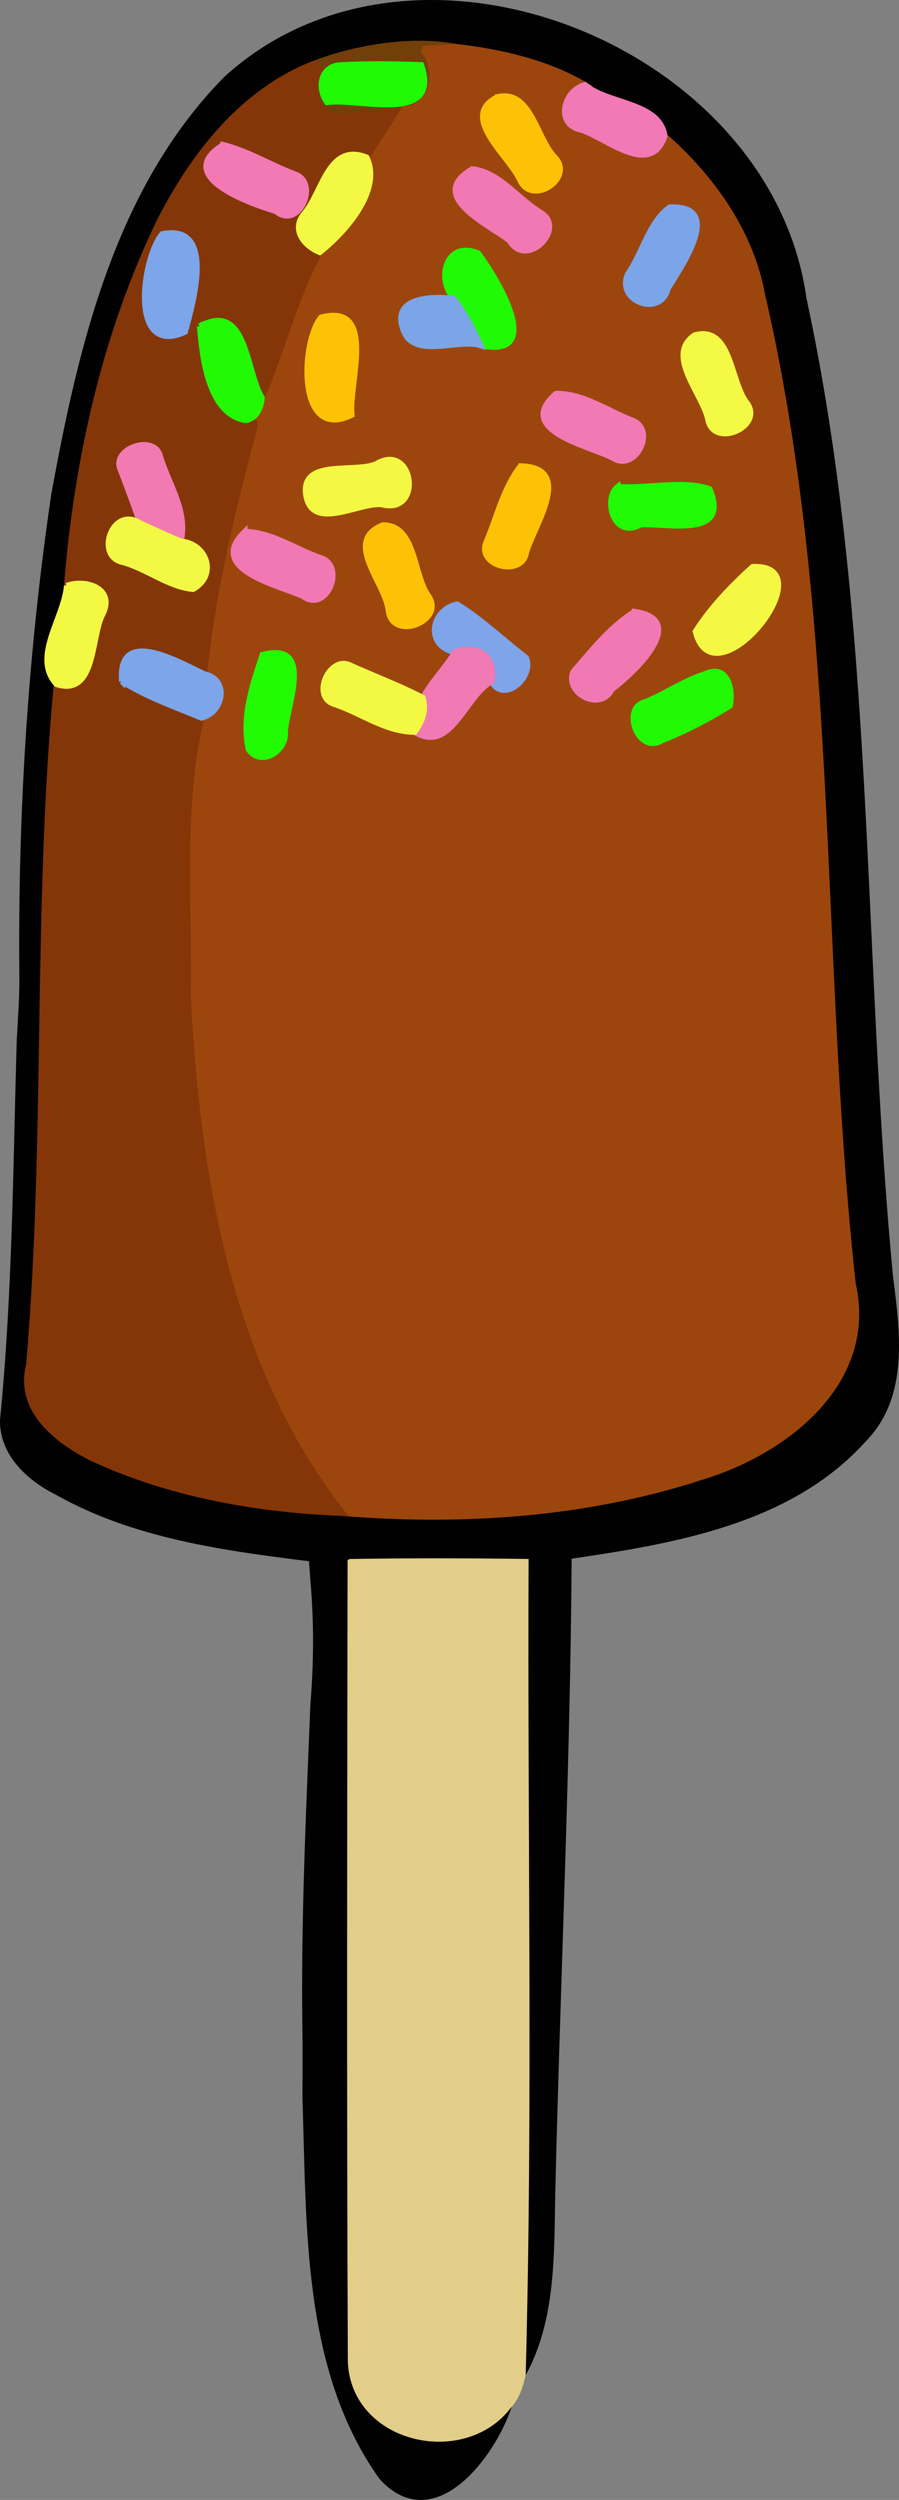 <?xml version="1.0" encoding="UTF-8" standalone="no"?>
<!-- Created with Inkscape (http://www.inkscape.org/) -->

<svg
   xmlns:dc="http://purl.org/dc/elements/1.1/"
   xmlns:cc="http://creativecommons.org/ns#"
   xmlns:rdf="http://www.w3.org/1999/02/22-rdf-syntax-ns#"
   xmlns:svg="http://www.w3.org/2000/svg"
   xmlns="http://www.w3.org/2000/svg"
   xmlns:sodipodi="http://sodipodi.sourceforge.net/DTD/sodipodi-0.dtd"
   xmlns:inkscape="http://www.inkscape.org/namespaces/inkscape"
   width="91.816mm"
   height="255.096mm"
   viewBox="0 0 325.332 903.883"
   id="svg2"
   version="1.1"
   inkscape:version="0.91 r13725"
   sodipodi:docname="Icecream3.svg">
  <rect x="0" y="0" width="325.332" height="903.883" fill="#808080" stroke="none"/>
  <defs
     id="defs4" />
  <sodipodi:namedview
     id="base"
     pagecolor="#ffffff"
     bordercolor="#666666"
     borderopacity="1.0"
     inkscape:pageopacity="0.0"
     inkscape:pageshadow="2"
     inkscape:zoom="0.74124674"
     inkscape:cx="162.66612"
     inkscape:cy="451.94129"
     inkscape:document-units="px"
     inkscape:current-layer="layer1"
     showgrid="false"
     fit-margin-top="0"
     fit-margin-left="0"
     fit-margin-right="0"
     fit-margin-bottom="0"
     inkscape:window-width="1600"
     inkscape:window-height="837"
     inkscape:window-x="-8"
     inkscape:window-y="-8"
     inkscape:window-maximized="1" />
  <g
     inkscape:label="Layer 1"
     inkscape:groupmode="layer"
     id="layer1"
     transform="translate(633.582,854.134)">
    <g
       id="g4410">
      <path
         style="opacity:1;fill:#020101;stroke:#020101;stroke-width:2;stroke-miterlimit:4;stroke-dasharray:none"
         id="path155965"
         d="m -551.714,-825.628 c 68.713,-62.587 196.4,-10.812 208.963,79.35 25.1,116.2 20.113,235.887 31.325,353.65 2.513,19.85 5.912,43.15 -9.575,58.95 -26.85,29.8 -68.975,36.712 -106.7,42.237 -0.5,76.713 -4.112,153.45 -5.938,230.15 -0.45,21.95 0.287,45.85 -10.7,65.662 2.625,-97.875 0.613,-195.938 1.038,-293.863 -21.175,-0.263 -42.35,-0.312 -63.5,0.025 -0.125,96.438 -0.338,192.912 0.1,289.337 1.238,28.512 41.125,37.5 57.425,15.662 -5.75,17.825 -27.375,46.888 -46.263,25.9 -27.913,-39.225 -26.025,-91.25 -27.6,-137.238 0.037,-8.375 0.125,-16.7 -0.013,-25.038 -0.537,-39.075 1.312,-78.1 2.9,-117.125 1.212,-14.775 1.312,-29.625 0.025,-44.4 -0.15,-2.038 -0.45,-6.125 -0.6,-8.175 -31.5,-3.9 -64.175,-8.262 -92.225,-24.125 -10.012,-4.987 -19.8,-13.963 -19.525,-26.075 4.513,-45.6 4.713,-91.45 6.05,-137.213 0.412,-8.037 1.087,-16.062 0.938,-24.113 -0.525,-57.938 3.087,-116.013 11.575,-173.35 9.75,-53.288 23,-110.35 62.3,-150.213 m 31.925,-5.6 c -25.788,9.938 -43.612,32.788 -55.875,56.65 -19.975,41.163 -30.125,86.8 -33.763,132.188 -0.963,11.713 -12.762,25.85 -3.7,35.675 -7.662,81.812 -2.975,164.2 -10,246.075 -4.175,16.1 9.912,27.25 22.425,33.575 28.4,13.262 60.05,18.837 91.2,20.05 43.25,3.5 88.112,0.525 129.637,-13.012 30.275,-9.05 63.062,-34.188 54.95,-69.95 -13.012,-118.95 -5.675,-240.3 -32.8,-357.562 -4.175,-22.725 -18.225,-42.362 -35.3,-57.375 -1.725,-12.35 -20.488,-11.463 -28.85,-18.538 -13.975,-8.162 -30.5,-11.925 -46.462,-13.775 -15.825,-2.95 -35.413,-0.05 -51.462,6 z"
         inkscape:connector-curvature="0" />
      <path
         style="opacity:1;fill:#71400a;stroke:#71400a;stroke-width:2;stroke-miterlimit:4;stroke-dasharray:none"
         id="path155967"
         d="m -519.789,-831.228 c 16.05,-6.05 35.638,-8.95 51.462,-6 -4.25,0.225 -8.312,0.388 -12.488,0.875 7.3,7.737 3.312,23.238 -8.812,21.45 -9.075,-1.2 -21.938,7.812 -28.262,-1.538 -3.65,-4.3 3.087,-12.637 -1.9,-14.787 m 8.887,0.637 c -6.862,0.775 -7.987,8.438 -4.312,13.45 11.425,-1.688 41.55,8.188 34.087,-13.537 -9.938,-0.35 -19.887,-0.5 -29.775,0.087 z"
         inkscape:connector-curvature="0" />
      <path
         style="opacity:1;fill:#9c460d;stroke:#9c460d;stroke-width:2;stroke-miterlimit:4;stroke-dasharray:none"
         id="path155969"
         d="m -480.814,-836.353 c 4.175,-0.487 8.238,-0.65 12.488,-0.875 15.963,1.85 32.487,5.612 46.462,13.775 -7.775,1.887 -11.162,14.475 -1.238,16.325 9.363,3.188 25,17.175 30.087,2.212 17.075,15.012 31.125,34.65 35.3,57.375 27.125,117.263 19.788,238.613 32.8,357.562 8.113,35.763 -24.675,60.9 -54.95,69.95 -41.525,13.537 -86.388,16.512 -129.637,13.012 -41.337,-52.562 -52.587,-121.562 -56.038,-186.562 0.713,-33.525 -2.95,-68.1 4.825,-100.975 8.025,-1.9 10.35,-13.887 1.1,-15.875 3.062,-30.363 10.425,-60.062 18.238,-89.475 0.662,-2.413 -1.575,-2.163 -3.212,-2.225 4.025,-0.938 5.45,-4.45 5.812,-8.2 7.475,-17.238 11.787,-35.925 20.913,-52.562 8.887,-7.013 22.8,-22.288 16.975,-34.35 3.788,-5.85 7.65,-11.675 11.262,-17.663 12.125,1.788 16.113,-13.713 8.812,-21.45 m 27.35,17.225 c -14.588,7.125 4.5,21.688 8.175,30.387 4.537,9.15 19.8,-1.1 12.45,-8.6 -6.787,-7.088 -8.525,-24.425 -20.625,-21.788 m -9.238,26.113 c -16.7,9.625 5.412,19.8 13.438,25.837 6.312,10.688 20.938,-4.55 11.325,-10.137 -8.238,-4.963 -15.025,-14.725 -24.762,-15.7 m 71.425,13.8 c -7.487,5.487 -9.838,16.587 -15.137,24.188 -4.362,9.912 11.863,15.787 14.488,5.412 4.862,-8.213 20.85,-30.538 0.65,-29.6 m -78.15,33.025 c -7.2,-0.887 -22.387,-0.75 -18.425,10.762 3.438,11.738 19.762,3.513 28.212,6.2 23.788,5 5.912,-24.163 -0.838,-33.35 -11.675,-4.85 -15.387,9.137 -8.95,16.387 m -48,6.787 c -7.325,8.988 -8.838,45.325 11.162,35.3 -1.312,-11.113 9.475,-40.7 -11.162,-35.3 m 135.238,6.425 c -11.037,7.375 3.362,21.663 4.938,31.137 2.638,9.637 19.875,1.925 14.125,-6.412 -6.338,-7.713 -5.525,-28.375 -19.062,-24.725 m -50.175,21.15 c -15.238,13.225 11.363,18.675 20.625,23.312 7.875,5.2 15.875,-9.775 7.25,-13.537 -9.188,-3.487 -17.863,-9.887 -27.875,-9.775 m -65.037,25.4 c -7.9,3.525 -27.488,-2.125 -25.462,11.325 2.275,13.325 18.9,2.575 27.4,3.362 15.175,3.987 11.688,-22.788 -1.938,-14.688 m 52.2,0.787 c -6.188,7.825 -8.562,18.512 -12.525,27.8 -3.25,8.588 13.387,12.5 14.625,3.312 3.263,-10.387 17.35,-30.613 -2.1,-31.113 m 35.125,7.5 c -5.412,4.287 -1.488,19.25 8.262,13.688 10.225,-0.537 32.7,5.062 25.038,-12.9 -9.463,-3.312 -22.75,-0.05 -33.3,-0.787 m -84.975,13.85 c -14.55,5.775 0.812,20.762 2.013,30.75 1.238,11.688 21.262,3.888 14.3,-5.438 -5.412,-7.938 -4.375,-25.413 -16.312,-25.312 m -49.975,2.375 c -14.05,13.575 11.775,19.262 20.925,23.288 8.9,6.638 15.988,-11.25 6.287,-13.9 -9.025,-3.163 -17.413,-9.225 -27.212,-9.387 m 183.825,12.688 c -7.65,6.85 -15.375,14.963 -20.712,23.413 6.737,26.962 48.188,-24.6 20.712,-23.413 m -107.812,30.95 c -3.487,5.725 -8.375,10.512 -11.55,16.387 -8.475,-4.388 -17.45,-7.75 -26.137,-11.65 -7.425,-3.9 -14.35,10.8 -6.325,13.875 9.912,3.163 18.75,10.175 29.5,10.213 13.113,8.213 18.312,-13.15 27.825,-18.25 4.35,8.137 15.537,-1.5 12.537,-8.613 -8.3,-6.4 -16.137,-13.912 -24.988,-19.375 -9.238,1.837 -12.1,14.863 -0.863,17.413 m 65.05,-14.725 c -8.812,5.438 -15.5,14.088 -22.238,21.8 -3.05,7.862 9.887,14.562 14.05,6.362 8.2,-6.175 28.312,-25.25 8.188,-28.163 m -134.65,15.613 c -3.675,10.825 -7.575,22.812 -5.05,34.188 4.438,6.562 13.925,0.65 13.275,-6.275 0.588,-9.75 10.762,-32.888 -8.225,-27.913 m 159.925,7.025 c -7.562,2.362 -14.1,7.1 -21.438,10.037 -8.775,1.988 -2.663,19.262 6.125,13.912 8.525,-3.4 16.775,-7.675 24.6,-12.512 1.262,-5.963 -0.85,-15.512 -9.287,-11.438 z"
         inkscape:connector-curvature="0" />
      <path
         style="opacity:1;fill:#843608;stroke:#843608;stroke-width:2;stroke-miterlimit:4;stroke-dasharray:none"
         id="path155971"
         d="m -575.664,-774.578 c 12.262,-23.863 30.087,-46.712 55.875,-56.65 4.987,2.15 -1.75,10.488 1.9,14.787 6.325,9.35 19.188,0.338 28.262,1.538 -3.612,5.987 -7.475,11.812 -11.262,17.663 -13.762,-5.562 -15.9,12.35 -22.438,20.137 -5.162,5.812 -0.25,11.95 5.463,14.213 -9.125,16.637 -13.438,35.325 -20.913,52.562 -5.912,-9.512 -5.362,-35.25 -22.525,-25.837 0.875,11.312 3.15,31.975 16.712,34.038 1.637,0.062 3.875,-0.188 3.212,2.225 -7.812,29.413 -15.175,59.112 -18.238,89.475 -9.4,-4.375 -31.562,-17.475 -29.887,2.663 8.975,5.65 19.05,9.137 28.788,13.213 -7.775,32.875 -4.112,67.45 -4.825,100.975 3.45,65 14.7,134 56.038,186.562 -31.15,-1.212 -62.8,-6.787 -91.2,-20.05 -12.512,-6.325 -26.6,-17.475 -22.425,-33.575 7.025,-81.875 2.337,-164.262 10,-246.075 14.25,4.588 12.463,-17.1 16.587,-25.087 4.987,-9.512 -5.85,-13.137 -12.887,-10.588 3.638,-45.388 13.787,-91.025 33.763,-132.188 m 22.837,-27.212 c -18.387,11.325 9.287,21.1 19.062,24.062 8.275,6.9 15.85,-10 7.15,-13.363 -8.825,-3.263 -17.113,-8.463 -26.212,-10.7 m -22.1,32.25 c -7.275,8.65 -12.213,44.888 8.35,35.425 2.95,-10.787 11.225,-39.375 -8.35,-35.425 m -15,85.425 c 2.438,6.338 4.8,12.7 7.025,19.113 -9.975,-6.463 -16.488,11.887 -6.4,14.137 8.762,2.325 16.6,8.938 25.587,9.775 8.912,-4.9 5.25,-16.462 -4.388,-17.35 2.612,-11.012 -4.675,-20.95 -7.588,-31.05 -2.362,-7.862 -17.988,-2.337 -14.238,5.375 z"
         inkscape:connector-curvature="0" />
      <path
         style="opacity:1;fill:#20fb05;stroke:#20fb05;stroke-width:2;stroke-miterlimit:4;stroke-dasharray:none"
         id="path155973"
         d="m -510.901,-830.591 c 9.887,-0.588 19.837,-0.438 29.775,-0.087 7.463,21.725 -22.663,11.85 -34.087,13.537 -3.675,-5.013 -2.55,-12.675 4.312,-13.45 z"
         inkscape:connector-curvature="0" />
      <path
         style="opacity:1;fill:#f179b5;stroke:#f179b5;stroke-width:2;stroke-miterlimit:4;stroke-dasharray:none"
         id="path155975"
         d="m -423.101,-807.128 c -9.925,-1.85 -6.537,-14.438 1.238,-16.325 8.363,7.075 27.125,6.188 28.85,18.538 -5.088,14.963 -20.725,0.975 -30.087,-2.212 z"
         inkscape:connector-curvature="0" />
      <path
         style="opacity:1;fill:#fdc206;stroke:#fdc206;stroke-width:2;stroke-miterlimit:4;stroke-dasharray:none"
         id="path155977"
         d="m -453.464,-819.128 c 12.1,-2.638 13.838,14.7 20.625,21.788 7.35,7.5 -7.912,17.75 -12.45,8.6 -3.675,-8.7 -22.762,-23.262 -8.175,-30.387 z"
         inkscape:connector-curvature="0" />
      <path
         style="opacity:1;fill:#f279b4;stroke:#f279b4;stroke-width:2;stroke-miterlimit:4;stroke-dasharray:none"
         id="path155979"
         d="m -552.826,-801.791 c 9.1,2.237 17.387,7.438 26.212,10.7 8.7,3.362 1.125,20.262 -7.15,13.363 -9.775,-2.962 -37.45,-12.738 -19.062,-24.062 z"
         inkscape:connector-curvature="0" />
      <path
         style="opacity:1;fill:#f3f942;stroke:#f3f942;stroke-width:2;stroke-miterlimit:4;stroke-dasharray:none"
         id="path155981"
         d="m -523.326,-777.103 c 6.537,-7.787 8.675,-25.7 22.438,-20.137 5.825,12.062 -8.088,27.337 -16.975,34.35 -5.713,-2.263 -10.625,-8.4 -5.463,-14.213 z"
         inkscape:connector-curvature="0" />
      <path
         style="opacity:1;fill:#f278b3;stroke:#f278b3;stroke-width:2;stroke-miterlimit:4;stroke-dasharray:none"
         id="path155985"
         d="m -462.701,-793.016 c 9.738,0.975 16.525,10.738 24.762,15.7 9.613,5.588 -5.013,20.825 -11.325,10.137 -8.025,-6.037 -30.137,-16.212 -13.438,-25.837 z"
         inkscape:connector-curvature="0" />
      <path
         style="opacity:1;fill:#7ca4e9;stroke:#7ca4e9;stroke-width:2;stroke-miterlimit:4;stroke-dasharray:none"
         id="path155989"
         d="m -391.276,-779.216 c 20.2,-0.938 4.213,21.387 -0.65,29.6 -2.625,10.375 -18.85,4.5 -14.488,-5.412 5.3,-7.6 7.65,-18.7 15.137,-24.188 z"
         inkscape:connector-curvature="0" />
      <path
         style="opacity:1;fill:#7ca5ea;stroke:#7ca5ea;stroke-width:2;stroke-miterlimit:4;stroke-dasharray:none"
         id="path155995"
         d="m -574.926,-769.541 c 19.575,-3.95 11.3,24.637 8.35,35.425 -20.562,9.463 -15.625,-26.775 -8.35,-35.425 z"
         inkscape:connector-curvature="0" />
      <path
         style="opacity:1;fill:#21fa05;stroke:#21fa05;stroke-width:2;stroke-miterlimit:4;stroke-dasharray:none"
         id="path155997"
         d="m -469.426,-746.191 c -6.438,-7.25 -2.725,-21.238 8.95,-16.387 6.75,9.188 24.625,38.35 0.838,33.35 -2.812,-5.912 -5.713,-11.812 -9.787,-16.962 z"
         inkscape:connector-curvature="0" />
      <path
         style="opacity:1;fill:#7ba5e7;stroke:#7ba5e7;stroke-width:2;stroke-miterlimit:4;stroke-dasharray:none"
         id="path156003"
         d="m -487.851,-735.428 c -3.962,-11.512 11.225,-11.65 18.425,-10.762 4.075,5.15 6.975,11.05 9.787,16.962 -8.45,-2.688 -24.775,5.537 -28.212,-6.2 z"
         inkscape:connector-curvature="0" />
      <path
         style="opacity:1;fill:#fdc206;stroke:#fdc206;stroke-width:2;stroke-miterlimit:4;stroke-dasharray:none"
         id="path156005"
         d="m -517.426,-739.403 c 20.637,-5.4 9.85,24.188 11.162,35.3 -20,10.025 -18.488,-26.312 -11.162,-35.3 z"
         inkscape:connector-curvature="0" />
      <path
         style="opacity:1;fill:#22fa05;stroke:#22fa05;stroke-width:2;stroke-miterlimit:4;stroke-dasharray:none"
         id="path156007"
         d="m -561.301,-736.166 c 17.163,-9.412 16.613,16.325 22.525,25.837 -0.362,3.75 -1.788,7.263 -5.812,8.2 -13.562,-2.062 -15.838,-22.725 -16.712,-34.038 z"
         inkscape:connector-curvature="0" />
      <path
         style="opacity:1;fill:#f4f943;stroke:#f4f943;stroke-width:2;stroke-miterlimit:4;stroke-dasharray:none"
         id="path156009"
         d="m -382.189,-732.978 c 13.537,-3.65 12.725,17.012 19.062,24.725 5.75,8.338 -11.488,16.05 -14.125,6.412 -1.575,-9.475 -15.975,-23.762 -4.938,-31.137 z"
         inkscape:connector-curvature="0" />
      <path
         style="opacity:1;fill:#f279b4;stroke:#f279b4;stroke-width:2;stroke-miterlimit:4;stroke-dasharray:none"
         id="path156013"
         d="m -432.364,-711.828 c 10.012,-0.113 18.688,6.287 27.875,9.775 8.625,3.763 0.625,18.738 -7.25,13.537 -9.262,-4.638 -35.862,-10.088 -20.625,-23.312 z"
         inkscape:connector-curvature="0" />
      <path
         style="opacity:1;fill:#f279b2;stroke:#f279b2;stroke-width:2;stroke-miterlimit:4;stroke-dasharray:none"
         id="path156019"
         d="m -589.926,-684.116 c -3.75,-7.713 11.875,-13.238 14.238,-5.375 2.913,10.1 10.2,20.038 7.588,31.05 -4.987,-2.05 -9.9,-4.362 -14.8,-6.562 -2.225,-6.412 -4.588,-12.775 -7.025,-19.113 z"
         inkscape:connector-curvature="0" />
      <path
         style="opacity:1;fill:#f4f843;stroke:#f4f843;stroke-width:2;stroke-miterlimit:4;stroke-dasharray:none"
         id="path156021"
         d="m -497.401,-686.428 c 13.625,-8.1 17.113,18.675 1.938,14.688 -8.5,-0.787 -25.125,9.963 -27.4,-3.362 -2.025,-13.45 17.562,-7.8 25.462,-11.325 z"
         inkscape:connector-curvature="0" />
      <path
         style="opacity:1;fill:#fdc206;stroke:#fdc206;stroke-width:2;stroke-miterlimit:4;stroke-dasharray:none"
         id="path156023"
         d="m -445.201,-685.641 c 19.45,0.5 5.362,20.725 2.1,31.113 -1.238,9.188 -17.875,5.275 -14.625,-3.312 3.962,-9.287 6.338,-19.975 12.525,-27.8 z"
         inkscape:connector-curvature="0" />
      <path
         style="opacity:1;fill:#21fb05;stroke:#21fb05;stroke-width:2;stroke-miterlimit:4;stroke-dasharray:none"
         id="path156025"
         d="m -410.076,-678.141 c 10.55,0.738 23.837,-2.525 33.3,0.787 7.662,17.962 -14.812,12.363 -25.038,12.9 -9.75,5.562 -13.675,-9.4 -8.262,-13.688 z"
         inkscape:connector-curvature="0" />
      <path
         style="opacity:1;fill:#f3f844;stroke:#f3f844;stroke-width:2;stroke-miterlimit:4;stroke-dasharray:none"
         id="path156027"
         d="m -589.301,-650.866 c -10.088,-2.25 -3.575,-20.6 6.4,-14.137 4.9,2.2 9.812,4.513 14.8,6.562 9.637,0.887 13.3,12.45 4.388,17.35 -8.988,-0.838 -16.825,-7.45 -25.587,-9.775 z"
         inkscape:connector-curvature="0" />
      <path
         style="opacity:1;fill:#fdc206;stroke:#fdc206;stroke-width:2;stroke-miterlimit:4;stroke-dasharray:none"
         id="path156029"
         d="m -495.051,-664.291 c 11.938,-0.1 10.9,17.375 16.312,25.312 6.963,9.325 -13.062,17.125 -14.3,5.438 -1.2,-9.988 -16.562,-24.975 -2.013,-30.75 z"
         inkscape:connector-curvature="0" />
      <path
         style="opacity:1;fill:#f278b3;stroke:#f278b3;stroke-width:2;stroke-miterlimit:4;stroke-dasharray:none"
         id="path156031"
         d="m -545.026,-661.916 c 9.8,0.163 18.188,6.225 27.212,9.387 9.7,2.65 2.612,20.538 -6.287,13.9 -9.15,-4.025 -34.975,-9.713 -20.925,-23.288 z"
         inkscape:connector-curvature="0" />
      <path
         style="opacity:1;fill:#f4f843;stroke:#f4f843;stroke-width:2;stroke-miterlimit:4;stroke-dasharray:none"
         id="path156033"
         d="m -361.201,-649.228 c 27.475,-1.188 -13.975,50.375 -20.712,23.413 5.338,-8.45 13.062,-16.562 20.712,-23.413 z"
         inkscape:connector-curvature="0" />
      <path
         style="opacity:1;fill:#f3f842;stroke:#f3f842;stroke-width:2;stroke-miterlimit:4;stroke-dasharray:none"
         id="path156035"
         d="m -609.426,-642.391 c 7.037,-2.55 17.875,1.075 12.887,10.588 -4.125,7.987 -2.337,29.675 -16.587,25.087 -9.062,-9.825 2.737,-23.962 3.7,-35.675 z"
         inkscape:connector-curvature="0" />
      <path
         style="opacity:1;fill:#7ea4e9;stroke:#7ea4e9;stroke-width:2;stroke-miterlimit:4;stroke-dasharray:none"
         id="path156037"
         d="m -469.014,-618.278 c -11.238,-2.55 -8.375,-15.575 0.863,-17.413 8.85,5.463 16.688,12.975 24.988,19.375 3,7.112 -8.188,16.75 -12.537,8.613 1.95,-9.075 -5.263,-13.875 -13.312,-10.575 z"
         inkscape:connector-curvature="0" />
      <path
         style="opacity:1;fill:#f278b4;stroke:#f278b4;stroke-width:2;stroke-miterlimit:4;stroke-dasharray:none"
         id="path156039"
         d="m -403.964,-633.003 c 20.125,2.913 0.013,21.988 -8.188,28.163 -4.162,8.2 -17.1,1.5 -14.05,-6.362 6.737,-7.713 13.425,-16.363 22.238,-21.8 z"
         inkscape:connector-curvature="0" />
      <path
         style="opacity:1;fill:#7ca5ea;stroke:#7ca5ea;stroke-width:2;stroke-miterlimit:4;stroke-dasharray:none"
         id="path156041"
         d="m -589.501,-607.766 c -1.675,-20.137 20.488,-7.037 29.887,-2.663 9.25,1.988 6.925,13.975 -1.1,15.875 -9.738,-4.075 -19.812,-7.562 -28.788,-13.213 z"
         inkscape:connector-curvature="0" />
      <path
         style="opacity:1;fill:#f179b4;stroke:#f179b4;stroke-width:2;stroke-miterlimit:4;stroke-dasharray:none"
         id="path156043"
         d="m -469.014,-618.278 c 8.05,-3.3 15.262,1.5 13.312,10.575 -9.512,5.1 -14.713,26.462 -27.825,18.25 2.775,-3.587 4.375,-7.95 2.962,-12.438 3.175,-5.875 8.062,-10.662 11.55,-16.387 z"
         inkscape:connector-curvature="0" />
      <path
         style="opacity:1;fill:#21fb04;stroke:#21fb04;stroke-width:2;stroke-miterlimit:4;stroke-dasharray:none"
         id="path156045"
         d="m -538.614,-617.391 c 18.988,-4.975 8.812,18.163 8.225,27.913 0.65,6.925 -8.838,12.838 -13.275,6.275 -2.525,-11.375 1.375,-23.363 5.05,-34.188 z"
         inkscape:connector-curvature="0" />
      <path
         style="opacity:1;fill:#f3f943;stroke:#f3f943;stroke-width:2;stroke-miterlimit:4;stroke-dasharray:none"
         id="path156047"
         d="m -513.026,-599.666 c -8.025,-3.075 -1.1,-17.775 6.325,-13.875 8.688,3.9 17.663,7.263 26.137,11.65 1.413,4.487 -0.188,8.85 -2.962,12.438 -10.75,-0.037 -19.587,-7.05 -29.5,-10.213 z"
         inkscape:connector-curvature="0" />
      <path
         style="opacity:1;fill:#22fa05;stroke:#22fa05;stroke-width:2;stroke-miterlimit:4;stroke-dasharray:none"
         id="path156049"
         d="m -378.689,-610.366 c 8.438,-4.075 10.55,5.475 9.287,11.438 -7.825,4.838 -16.075,9.113 -24.6,12.512 -8.787,5.35 -14.9,-11.925 -6.125,-13.912 7.338,-2.938 13.875,-7.675 21.438,-10.037 z"
         inkscape:connector-curvature="0" />
      <path
         style="opacity:1;fill:#e2ce89;stroke:#e2ce89;stroke-width:2;stroke-miterlimit:4;stroke-dasharray:none"
         id="path156061"
         d="m -506.801,-289.466 c 21.15,-0.338 42.325,-0.287 63.5,-0.025 -0.425,97.925 1.587,195.988 -1.038,293.863 -0.85,3.95 -2.138,8.137 -4.938,11.162 -16.3,21.837 -56.188,12.85 -57.425,-15.662 -0.438,-96.425 -0.225,-192.9 -0.1,-289.337 z"
         inkscape:connector-curvature="0" />
    </g>
  </g>
</svg>

